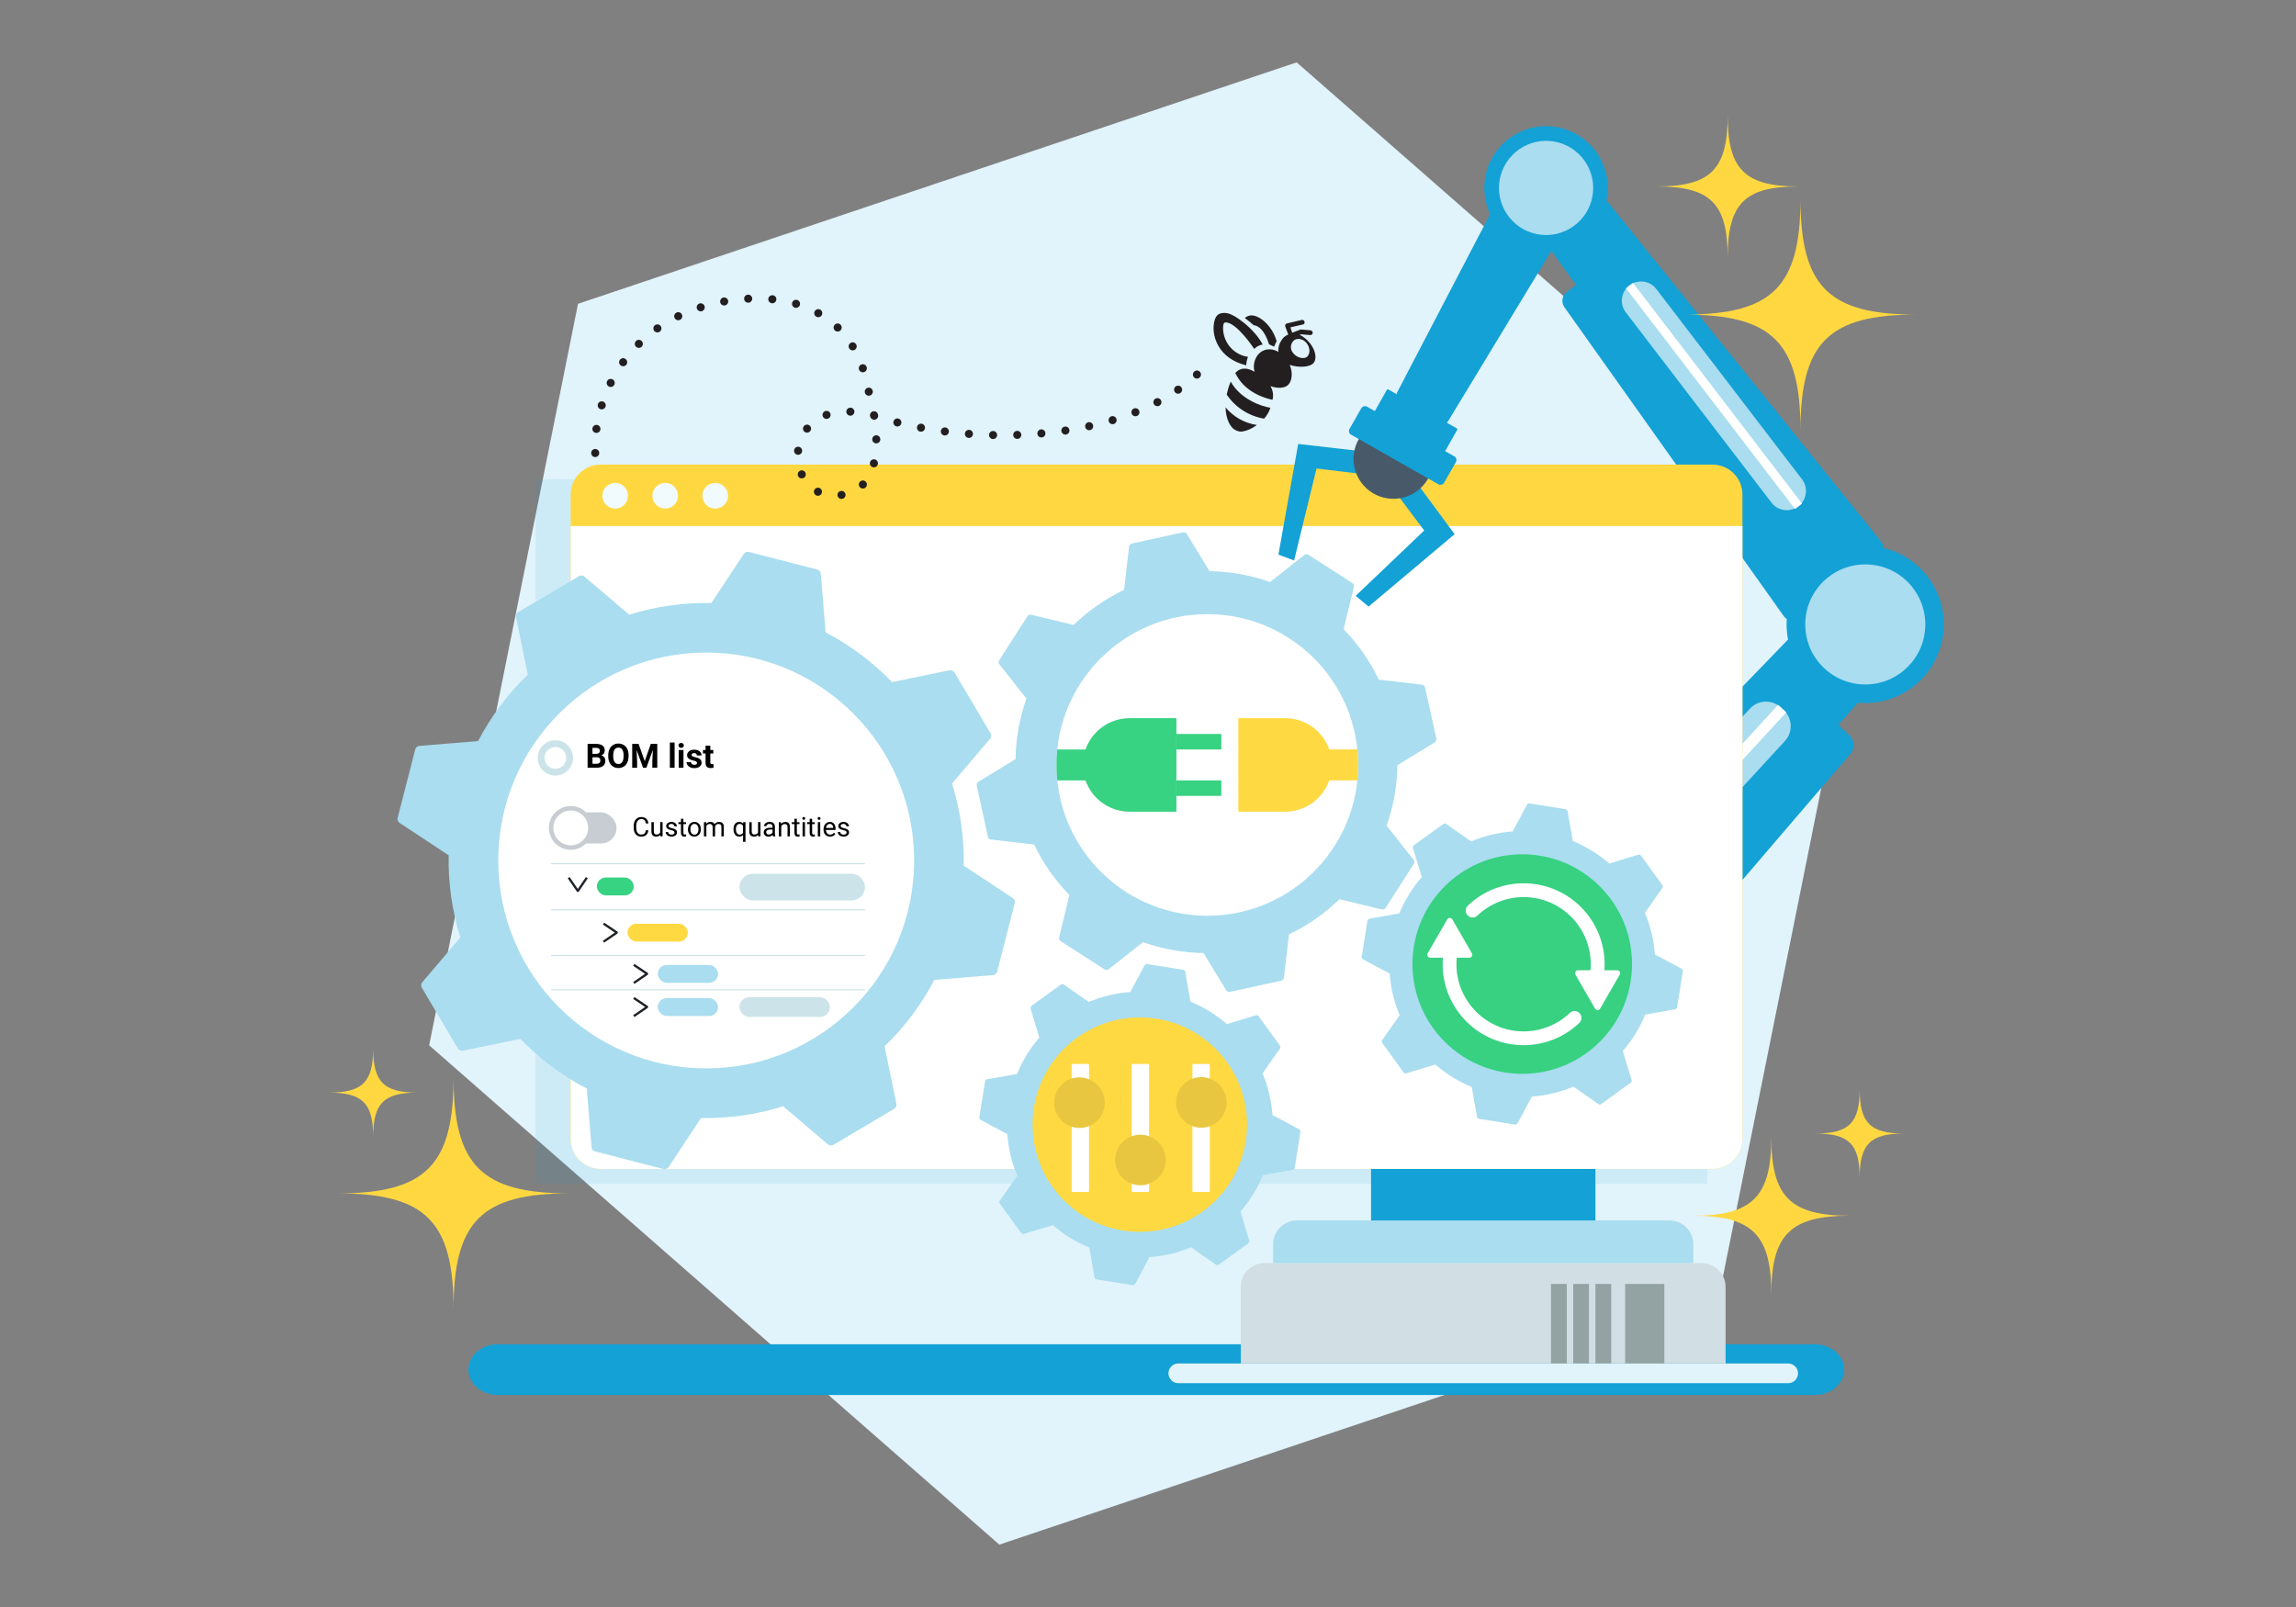 <?xml version="1.0" encoding="UTF-8"?>
<svg xmlns="http://www.w3.org/2000/svg" xmlns:xlink="http://www.w3.org/1999/xlink" id="Layer_1" width="600" height="420" version="1.1" viewBox="0 0 600 420">
  <rect x="0" y="0" width="600" height="420" fill="#808080" stroke="none"/>
  <defs>
    <style>
      .st0, .st1 {
        fill: none;
      }

      .st2 {
        isolation: isolate;
        opacity: .72;
      }

      .st3 {
        fill: #231f20;
      }

      .st1 {
        stroke: #231f20;
        stroke-dasharray: 0 6.32;
        stroke-linecap: round;
        stroke-linejoin: round;
        stroke-width: 2.11px;
      }

      .st4 {
        fill: #f1fafd;
      }

      .st5 {
        fill: #c7cdd2;
      }

      .st6 {
        fill: #cce3ea;
      }

      .st7 {
        clip-path: url(#clippath-1);
      }

      .st8 {
        clip-path: url(#clippath-3);
      }

      .st9 {
        clip-path: url(#clippath-4);
      }

      .st10 {
        clip-path: url(#clippath-2);
      }

      .st11 {
        fill: #ffd841;
      }

      .st12 {
        fill: #fff;
      }

      .st13 {
        fill: #e1f3fb;
      }

      .st14 {
        fill: #13a0d5;
      }

      .st15 {
        fill: #13a1d6;
      }

      .st16 {
        fill: #37d282;
      }

      .st17 {
        opacity: .1;
      }

      .st18 {
        fill: #d1dee3;
      }

      .st19 {
        fill: #93a3a4;
      }

      .st20 {
        fill: #a9ddef;
      }

      .st21 {
        fill: #1e2329;
      }

      .st22 {
        fill: #485a6a;
      }

      .st23 {
        fill: #ffd941;
      }

      .st24 {
        fill: #37d181;
      }

      .st25 {
        clip-path: url(#clippath);
      }
    </style>
    <clipPath id="clippath">
      <rect class="st14" x="139.98" y="125.26" width="306.21" height="184.08"></rect>
    </clipPath>
    <clipPath id="clippath-1">
      <rect class="st0" x="358.84" y="244.51" width="17.91" height="17.91"></rect>
    </clipPath>
    <clipPath id="clippath-2">
      <rect class="st0" x="345.06" y="230.48" width="45.73" height="45.72"></rect>
    </clipPath>
    <clipPath id="clippath-3">
      <rect class="st0" x="274.72" y="270.5" width="46.57" height="46.56"></rect>
    </clipPath>
    <clipPath id="clippath-4">
      <circle class="st0" cx="184.55" cy="224.89" r="54.34"></circle>
    </clipPath>
  </defs>
  <path id="hexa" class="st13" d="M151.05,79.4l187.8-63.1,149,130.5-39,193.8-187.7,63.1-149-130.5,38.9-193.8Z"></path>
  <g>
    <g id="Group_9268" class="st17">
      <g>
        <rect class="st14" x="139.98" y="125.26" width="306.21" height="184.08"></rect>
        <g class="st25">
          <g id="Group_9267">
            <g id="Path_17974">
              <path class="st14" d="M438.37,125.26H147.81c-4.32,0-7.82,3.5-7.82,7.82h0v168.44c0,4.32,3.5,7.82,7.82,7.82h290.57c4.32,0,7.82-3.5,7.82-7.82h0v-168.44c0-4.32-3.5-7.82-7.82-7.82"></path>
            </g>
          </g>
        </g>
      </g>
    </g>
    <g id="Group_9296">
      <g id="Group_9295">
        <g id="Group_9294">
          <g id="Path_17959">
            <path class="st15" d="M130.11,351.33h344.11c4.25,0,7.71,2.97,7.71,6.63s-3.45,6.63-7.71,6.63H130.11c-4.25,0-7.71-2.97-7.71-6.63s3.45-6.63,7.71-6.63"></path>
          </g>
          <g id="Path_17960">
            <path class="st13" d="M305.34,358.93c0,1.42,1.15,2.58,2.58,2.58h159.37c1.42,0,2.58-1.16,2.58-2.58,0-1.42-1.15-2.57-2.58-2.58h-159.37c-1.42,0-2.57,1.16-2.58,2.58"></path>
          </g>
          <g id="Path_17961">
            <path class="st18" d="M324.25,336.36v20h126.69v-20c0-3.44-2.79-6.23-6.23-6.24h-114.22c-3.44,0-6.23,2.79-6.24,6.24"></path>
          </g>
          <g id="Path_17962">
            <path class="st20" d="M332.7,325.21v4.91h109.8v-4.91c0-3.44-2.79-6.23-6.23-6.24h-97.33c-3.44,0-6.23,2.79-6.24,6.23h0"></path>
          </g>
          <g id="Path_17963">
            <path class="st15" d="M416.92,300.23v18.74h-58.63v-18.74c0-7.79,6.32-14.11,14.11-14.11h30.4c7.79,0,14.11,6.31,14.11,14.1h0"></path>
          </g>
          <g id="Rectangle_6469">
            <rect class="st19" x="424.69" y="335.56" width="10.24" height="20.79"></rect>
          </g>
          <g id="Rectangle_6470">
            <rect class="st19" x="416.92" y="335.56" width="4.12" height="20.79"></rect>
          </g>
          <g id="Rectangle_6471">
            <rect class="st19" x="411.12" y="335.56" width="4.12" height="20.79"></rect>
          </g>
          <g id="Rectangle_6472">
            <rect class="st19" x="405.32" y="335.56" width="4.12" height="20.79"></rect>
          </g>
          <g id="Path_17964">
            <path class="st15" d="M479.66,188.82l-88.36,95.96,6.82,6.29c1.46,1.34,3.73,1.25,5.08-.21.02-.02.04-.05.07-.07l80.23-93.69c1.27-1.47,1.15-3.68-.28-5l-3.56-3.27Z"></path>
          </g>
          <g id="Path_17965">
            <path class="st15" d="M472.22,162.01l-98.11,101.5c-1.51,1.56-1.47,4.05.09,5.56.02.02.05.05.07.07l20.07,18.48,95.73-109.18c2.61-2.96,2.37-7.46-.53-10.13l-7.19-6.62c-2.9-2.67-7.4-2.54-10.13.31h0Z"></path>
          </g>
          <g id="Path_17966">
            <path class="st20" d="M466.46,193.66l-50.53,54.87c-2.14,2.33-5.76,2.48-8.09.34,0,0,0,0,0,0l-.75-.69c-2.33-2.14-2.48-5.76-.34-8.09,0,0,0,0,0,0l50.53-54.87c2.14-2.33,5.76-2.48,8.09-.34,0,0,0,0,0,0l.75.69c2.32,2.15,2.47,5.77.33,8.1"></path>
          </g>
          <g id="Rectangle_6473">
            <rect class="st12" x="393.57" y="215.42" width="86.05" height="2.89" transform="translate(-18.68 391.12) rotate(-47.36)"></rect>
          </g>
          <g id="Path_17967">
            <path class="st15" d="M386.94,253.47c14.13,0,25.58,11.45,25.58,25.58s-11.45,25.58-25.58,25.58-25.58-11.45-25.58-25.58h0c0-14.13,11.45-25.58,25.58-25.58"></path>
          </g>
          <g id="Path_17968">
            <path class="st20" d="M386.94,259.51c10.79,0,19.54,8.75,19.54,19.54s-8.75,19.54-19.54,19.54-19.54-8.75-19.54-19.54,8.75-19.54,19.54-19.54h0"></path>
          </g>
          <g id="Path_17969">
            <path class="st15" d="M476.17,157.16l-63.68-83.18-3.08,2.36c-1.23.95-1.49,2.71-.58,3.97l57.34,80.76c.93,1.29,2.74,1.58,4.03.65.02-.02.04-.03.06-.05l5.92-4.54-.02.02Z"></path>
          </g>
          <g id="Path_17970">
            <path class="st15" d="M412.3,52.09c2.52-1.92,6.11-1.49,8.09.99l71.07,88.31c1.1,1.36.88,3.36-.48,4.45-.02.01-.03.03-.05.04l-17.39,13.31-68.63-94.27c-1.87-2.55-1.36-6.14,1.15-8.07l6.23-4.77h0s0,0,0,0Z"></path>
          </g>
          <g id="Path_17971">
            <path class="st20" d="M425.8,74.61c-2.2,1.68-2.63,4.83-.94,7.03h0s38.07,49.73,38.07,49.73c1.68,2.2,4.83,2.62,7.04.94,2.2-1.68,2.62-4.83.94-7.04h0l-38.07-49.73c-1.68-2.2-4.83-2.63-7.03-.94h0"></path>
          </g>
          <g id="Rectangle_6474">
            <rect class="st12" x="446.74" y="67.14" width="2.32" height="72.66" transform="translate(29.38 293.62) rotate(-37.44)"></rect>
          </g>
          <g id="Path_17972">
            <path class="st15" d="M487.42,142.66c11.34,0,20.54,9.2,20.54,20.54s-9.2,20.54-20.54,20.54c-11.34,0-20.54-9.2-20.54-20.54h0c0-11.34,9.2-20.54,20.54-20.54"></path>
          </g>
          <g id="Path_17973">
            <path class="st20" d="M487.44,147.51c8.67,0,15.69,7.02,15.69,15.69s-7.02,15.69-15.69,15.69-15.69-7.02-15.69-15.69,7.02-15.69,15.69-15.69"></path>
          </g>
          <g id="Group_9284" class="st2">
            <g id="Group_9283">
              <g class="st7">
                <g id="Group_9282">
                  <g id="Path_17987">
                    <path class="st12" d="M364.87,261.92c0-1.04.85-1.88,1.89-1.88,1.04,0,1.88.85,1.88,1.89,0,1.04-.85,1.88-1.89,1.88-1.04,0-1.88-.84-1.88-1.88h0ZM370.28,246.25c-3.98-1.37-8.32.74-9.7,4.73-1.37,3.98.74,8.32,4.73,9.7,1.01.35,2.09.48,3.16.39l.06.66-.06-.66c4.2-.37,7.29-4.08,6.92-8.27-.27-3-2.27-5.56-5.11-6.54"></path>
                  </g>
                </g>
              </g>
            </g>
          </g>
          <g id="Group_9287" class="st2">
            <g id="Group_9286">
              <g class="st10">
                <g id="Group_9285">
                  <g id="Path_17988">
                    <path class="st12" d="M360.43,274.92c-.06-.02-.11-.04-.18-.06-.21-.08-.42-.14-.62-.23-.17-.06-.25-.25-.2-.41,0,0,0-.01,0-.02.07-.17.26-.25.43-.19,1.48.57,3.01.99,4.57,1.24.51.08,1.02.14,1.53.2,10.12.89,19.56-5.2,22.91-14.79.43-1.24.75-2.51.96-3.81,1.93-12.1-6.31-23.48-18.41-25.42-10.63-1.69-20.93,4.48-24.47,14.64-.42,1.23-.74,2.49-.95,3.77-.64,3.96-.19,8.03,1.3,11.75.03.07.03.15,0,.23-.03.09-.1.16-.19.2-.17.07-.36-.01-.43-.18-4.69-11.73,1.01-25.03,12.73-29.73,11.73-4.69,25.03,1.01,29.73,12.73,4.69,11.73-1.01,25.03-12.73,29.73-3.84,1.54-8.02,2-12.11,1.35-1.32-.22-2.63-.54-3.9-.98h.02Z"></path>
                  </g>
                </g>
              </g>
            </g>
          </g>
          <g>
            <g id="Path_17975">
              <path class="st11" d="M455.34,129.25v168.43c0,4.32-3.5,7.82-7.82,7.82H156.95c-4.32,0-7.82-3.5-7.82-7.82h0v-168.43c0-4.32,3.5-7.82,7.82-7.82h290.57c4.32,0,7.82,3.5,7.82,7.82"></path>
            </g>
            <g id="Path_17976">
              <path class="st12" d="M455.34,137.49v160.19c0,4.32-3.5,7.82-7.82,7.82H156.95c-4.32,0-7.82-3.5-7.82-7.82h0v-160.19h306.21Z"></path>
            </g>
            <circle class="st11" cx="282.08" cy="288.19" r="6.61"></circle>
            <circle class="st11" cx="298.01" cy="303.17" r="6.61"></circle>
            <circle class="st11" cx="313.93" cy="285.85" r="6.61"></circle>
            <g id="Path_17977">
              <path class="st4" d="M160.76,126.21c1.86,0,3.36,1.51,3.36,3.36s-1.51,3.36-3.36,3.36-3.36-1.51-3.36-3.36h0c0-1.86,1.51-3.36,3.36-3.36"></path>
            </g>
            <g id="Path_17978">
              <path class="st4" d="M173.83,126.21c1.86,0,3.36,1.51,3.36,3.36s-1.51,3.36-3.36,3.36-3.36-1.51-3.36-3.36h0c0-1.86,1.51-3.36,3.36-3.36"></path>
            </g>
            <g id="Path_17979">
              <path class="st4" d="M186.9,126.21c1.86,0,3.36,1.51,3.36,3.36s-1.51,3.36-3.36,3.36-3.36-1.51-3.36-3.36h0c0-1.86,1.51-3.36,3.36-3.36"></path>
            </g>
            <g id="Path_17980">
              <path class="st20" d="M288.67,253.35c.33.22.77.2,1.08-.05l8.94-7.06c5.08,1.8,10.43,2.76,15.82,2.84l5.92,9.72c.21.34.61.51,1.01.43l13.35-2.93c.39-.09.68-.41.73-.8l1.32-11.3c4.87-2.32,9.32-5.43,13.18-9.19l11.06,2.68c.39.09.79-.07,1.01-.4l7.37-11.49c.22-.33.2-.77-.05-1.08l-7.06-8.94c1.8-5.08,2.76-10.43,2.84-15.82l9.72-5.92c.34-.21.51-.61.43-1.01l-2.93-13.35c-.09-.39-.41-.68-.8-.73l-11.3-1.32c-2.32-4.87-5.43-9.32-9.19-13.18l2.68-11.06c.09-.39-.07-.79-.4-1.01l-11.49-7.37c-.33-.22-.77-.2-1.08.05l-8.94,7.06c-5.08-1.8-10.43-2.76-15.82-2.84l-5.92-9.72c-.21-.34-.61-.51-1.01-.43l-13.35,2.93c-.39.09-.68.41-.73.8l-1.32,11.3c-4.87,2.32-9.32,5.43-13.18,9.19l-11.06-2.68c-.39-.09-.79.07-1.01.4l-7.37,11.49c-.22.33-.2.77.05,1.08l7.06,8.94c-1.8,5.08-2.76,10.43-2.84,15.82l-9.72,5.92c-.34.21-.51.61-.43,1.01l2.93,13.35c.09.39.41.68.8.73l11.3,1.32c2.32,4.87,5.43,9.32,9.19,13.18l-2.68,11.06c-.09.39.07.79.4,1.01l11.49,7.37Z"></path>
            </g>
            <path class="st12" d="M354.93,199.92c0,1.36-.07,2.71-.21,4.04-2.02,19.87-18.8,35.38-39.21,35.38s-37.2-15.5-39.22-35.38c-.14-1.33-.21-2.68-.21-4.04s.07-2.71.21-4.04c.95-9.27,5.1-17.59,11.35-23.83,7.14-7.14,16.99-11.54,27.87-11.54,20.41,0,37.19,15.5,39.21,35.38.14,1.33.21,2.68.21,4.04Z"></path>
            <g id="Path_17983">
              <path class="st20" d="M266.85,322.24c.16.22.45.32.71.25l7.59-2.3c2.83,2.46,6.05,4.44,9.52,5.86l1.37,7.8c.04.28.27.49.55.53l9.38,1.5c.27.04.54-.09.68-.33l3.73-6.98c3.74-.27,7.42-1.15,10.88-2.6l6.49,4.55c.23.16.53.16.75,0l7.7-5.57c.22-.16.32-.45.25-.71l-2.3-7.59c2.46-2.83,4.44-6.05,5.86-9.52l7.8-1.37c.28-.04.49-.27.53-.55l1.5-9.38c.04-.27-.09-.54-.33-.68l-6.98-3.73c-.27-3.74-1.15-7.42-2.6-10.88l4.55-6.49c.16-.23.16-.53,0-.75l-5.57-7.7c-.16-.22-.45-.32-.71-.25l-7.59,2.3c-2.83-2.46-6.05-4.44-9.52-5.86l-1.37-7.8c-.04-.28-.27-.49-.55-.53l-9.38-1.5c-.27-.04-.54.09-.68.33l-3.73,6.98c-3.74.27-7.42,1.15-10.88,2.6l-6.49-4.55c-.23-.16-.53-.16-.75,0l-7.7,5.57c-.22.16-.32.45-.25.71l2.3,7.59c-2.46,2.83-4.44,6.05-5.86,9.52l-7.8,1.37c-.28.04-.49.27-.53.55l-1.5,9.38c-.04.27.09.54.33.68l6.98,3.73c.27,3.74,1.15,7.42,2.6,10.88l-4.55,6.49c-.16.23-.16.53,0,.75l5.57,7.7Z"></path>
            </g>
            <g id="Group_9281" class="st2">
              <g id="Group_9280">
                <g class="st8">
                  <g id="Group_9279">
                    <g id="Path_17985">
                      <path class="st12" d="M290.37,315.76c-.06-.02-.12-.04-.18-.06-.21-.08-.43-.15-.63-.24-.17-.06-.26-.25-.2-.42,0,0,0-.01,0-.02.07-.17.26-.26.44-.19,1.5.58,3.06,1,4.65,1.26.52.08,1.04.15,1.56.2,10.31.91,19.92-5.3,23.33-15.07.43-1.26.76-2.56.98-3.88,1.96-12.33-6.43-23.91-18.75-25.89-10.82-1.72-21.32,4.56-24.92,14.9-.43,1.25-.75,2.53-.97,3.84-.65,4.04-.19,8.17,1.33,11.97.03.07.03.15,0,.23-.03.09-.1.17-.19.21-.17.07-.37-.01-.44-.18-4.78-11.94,1.03-25.49,12.97-30.27,11.94-4.78,25.49,1.03,30.27,12.97,4.78,11.94-1.03,25.49-12.97,30.27-3.91,1.56-8.17,2.04-12.33,1.37-1.35-.22-2.68-.55-3.97-1h.02Z"></path>
                    </g>
                  </g>
                </g>
              </g>
            </g>
            <g id="Path_17986">
              <path class="st20" d="M366.78,280.27c.16.22.45.32.71.25l7.59-2.3c2.83,2.46,6.05,4.44,9.52,5.86l1.37,7.8c.04.28.27.49.55.53l9.38,1.5c.27.04.54-.09.68-.33l3.73-6.98c3.74-.27,7.42-1.15,10.88-2.6l6.49,4.55c.23.16.53.16.75,0l7.7-5.57c.22-.16.32-.45.25-.71l-2.3-7.59c2.46-2.83,4.44-6.05,5.86-9.52l7.8-1.37c.28-.04.49-.27.53-.55l1.5-9.38c.04-.27-.09-.54-.33-.68l-6.98-3.73c-.27-3.74-1.15-7.42-2.6-10.88l4.55-6.49c.16-.23.16-.53,0-.75l-5.57-7.7c-.16-.22-.45-.32-.71-.25l-7.59,2.3c-2.83-2.46-6.05-4.44-9.52-5.86l-1.37-7.8c-.04-.28-.27-.49-.55-.53l-9.38-1.5c-.27-.04-.54.09-.68.33l-3.73,6.98c-3.74.27-7.42,1.15-10.88,2.6l-6.49-4.55c-.23-.16-.53-.16-.75,0l-7.7,5.57c-.22.16-.32.45-.25.71l2.3,7.59c-2.46,2.83-4.44,6.05-5.86,9.52l-7.8,1.37c-.28.04-.49.27-.53.55l-1.5,9.38c-.04.27.09.54.33.68l6.98,3.73c.27,3.74,1.15,7.42,2.6,10.88l-4.55,6.49c-.16.23-.16.53,0,.75l5.57,7.7Z"></path>
            </g>
            <g id="Path_17989">
              <path class="st20" d="M173.37,305.52c.52.14,1.06-.07,1.36-.51l8.46-12.82c7.27.15,14.52-.88,21.46-3.06l11.69,9.94c.41.35,1,.4,1.46.13l15.85-9.39c.46-.27.7-.8.6-1.33l-3.09-15.03c5.25-5.04,9.64-10.9,13-17.35l15.31-1.25c.54-.04.99-.42,1.12-.94l4.58-17.84c.14-.52-.07-1.06-.51-1.36l-12.82-8.46c.15-7.27-.88-14.52-3.06-21.46l9.94-11.69c.35-.41.4-1,.13-1.46l-9.39-15.85c-.27-.46-.8-.7-1.33-.6l-15.03,3.09c-5.04-5.25-10.9-9.64-17.35-13l-1.25-15.31c-.04-.54-.42-.99-.94-1.12l-17.84-4.58c-.52-.14-1.06.07-1.36.51l-8.46,12.82c-7.27-.15-14.52.88-21.46,3.06l-11.69-9.94c-.41-.35-1-.4-1.46-.13l-15.85,9.39c-.46.27-.7.8-.6,1.33l3.09,15.03c-5.25,5.04-9.64,10.9-13,17.35l-15.31,1.25c-.54.04-.99.42-1.12.94l-4.58,17.84c-.14.52.07,1.06.51,1.36l12.82,8.46c-.15,7.27.88,14.52,3.06,21.46l-9.94,11.69c-.35.41-.4,1-.13,1.46l9.39,15.85c.27.46.8.7,1.33.6l15.03-3.09c5.04,5.25,10.9,9.64,17.35,13l1.25,15.31c.04.54.42.99.94,1.12l17.84,4.58Z"></path>
            </g>
            <g id="Path_17998">
              <path class="st23" d="M297.86,265.91c15.47,0,28.02,12.54,28.02,28.02s-12.54,28.02-28.02,28.02-28.02-12.54-28.02-28.02h0c0-15.47,12.54-28.02,28.02-28.02"></path>
            </g>
            <g id="Path_18019">
              <path class="st24" d="M397.8,223.27c15.84,0,28.69,12.84,28.69,28.69s-12.84,28.69-28.69,28.69c-15.84,0-28.69-12.84-28.69-28.69s12.84-28.69,28.69-28.69"></path>
            </g>
            <g id="Path_18020">
              <path class="st12" d="M423.27,254.74l-5.11,8.86c-.21.37-.68.5-1.05.29-.12-.07-.22-.17-.29-.29l-5.11-8.86c-.22-.36-.1-.84.27-1.05.12-.07.26-.11.4-.11h3.26c.05-.53.07-1.06.07-1.58,0-9.69-7.86-17.55-17.55-17.54-4.5,0-8.83,1.73-12.09,4.84-.72.69-1.86.66-2.55-.06-.69-.72-.66-1.86.06-2.55h0c8.46-8.06,21.85-7.73,29.91.73,3.75,3.93,5.84,9.16,5.84,14.59,0,.53-.02,1.06-.06,1.58h3.36c.43,0,.77.35.77.78,0,.13-.04.26-.1.38"></path>
            </g>
            <g id="Path_18021">
              <path class="st12" d="M412.72,267.34c-8.47,8.05-21.85,7.71-29.9-.76-3.74-3.93-5.82-9.15-5.82-14.57,0-.57.02-1.14.07-1.7h-3.32c-.43,0-.77-.35-.77-.78,0-.13.04-.27.1-.38l5.11-8.86c.21-.37.68-.5,1.05-.29.12.07.22.17.29.29l5.11,8.86c.21.37.08.85-.29,1.06-.12.07-.25.1-.38.1h-3.29c-.05.56-.08,1.14-.08,1.7,0,9.69,7.86,17.55,17.55,17.55,4.5,0,8.82-1.73,12.08-4.82.72-.69,1.86-.66,2.55.06.69.72.66,1.86-.06,2.55"></path>
            </g>
            <g>
              <g id="Path_18069">
                <path class="st16" d="M307.42,212.14h-12.22c-6.75,0-12.22-5.47-12.22-12.22h0c0-6.75,5.47-12.22,12.22-12.22h12.22v24.44Z"></path>
              </g>
              <g id="Path_18070">
                <path class="st23" d="M323.61,187.7h12.22c6.75,0,12.22,5.47,12.22,12.22h0c0,6.75-5.47,12.22-12.22,12.22h-12.22v-24.44Z"></path>
              </g>
              <g id="Rectangle_6512">
                <rect class="st16" x="307.42" y="191.83" width="11.74" height="4.05"></rect>
              </g>
              <g id="Rectangle_6513">
                <rect class="st16" x="307.42" y="203.96" width="11.74" height="4.05"></rect>
              </g>
              <path class="st23" d="M354.93,199.92c0,1.36-.07,2.71-.21,4.04h-16.43v-8.08h16.43c.14,1.33.21,2.68.21,4.04Z"></path>
              <path class="st16" d="M292.73,195.88v8.08h-16.44c-.14-1.33-.21-2.68-.21-4.04s.07-2.71.21-4.04h16.44Z"></path>
            </g>
            <g>
              <circle class="st12" cx="184.55" cy="224.89" r="54.34"></circle>
              <g class="st9">
                <g>
                  <circle class="st6" cx="145.13" cy="198.08" r="4.62"></circle>
                  <rect class="st6" x="193.24" y="228.36" width="32.81" height="6.97" rx="3.49" ry="3.49"></rect>
                  <rect class="st6" x="193.24" y="260.63" width="23.65" height="5.14" rx="2.57" ry="2.57"></rect>
                  <g>
                    <path d="M153.55,200.65v-6.23h2.18c.76,0,1.33.15,1.72.43.39.29.59.71.59,1.27,0,.31-.08.57-.24.81-.16.23-.38.4-.65.51.32.08.57.24.76.48.18.24.28.54.28.89,0,.6-.19,1.05-.57,1.36-.38.31-.93.47-1.64.47h-2.42ZM154.83,197.03h.95c.65-.01.97-.27.97-.78,0-.28-.08-.49-.25-.61s-.42-.19-.78-.19h-.9v1.57ZM154.83,197.93v1.68h1.1c.3,0,.54-.07.71-.22.17-.14.25-.34.25-.6,0-.57-.3-.86-.89-.87h-1.18Z"></path>
                    <path d="M164.26,197.67c0,.61-.11,1.15-.33,1.61s-.53.82-.93,1.07c-.4.25-.87.38-1.39.38s-.98-.12-1.38-.37c-.41-.25-.72-.6-.94-1.06-.22-.46-.34-.99-.34-1.59v-.31c0-.61.11-1.15.33-1.62.22-.47.53-.82.94-1.07s.87-.38,1.39-.38.98.13,1.39.38.72.61.94,1.07c.22.47.33,1.01.33,1.62v.28ZM162.96,197.39c0-.65-.12-1.15-.35-1.49s-.57-.51-1-.51-.76.17-1,.5-.35.83-.36,1.48v.3c0,.64.12,1.13.35,1.48.23.35.57.53,1.01.53s.76-.17.99-.51.35-.83.35-1.48v-.3Z"></path>
                    <path d="M166.88,194.41l1.6,4.52,1.59-4.52h1.69v6.23h-1.29v-1.7l.13-2.94-1.68,4.65h-.88l-1.68-4.64.13,2.94v1.7h-1.28v-6.23h1.68Z"></path>
                    <path d="M176.29,200.65h-1.24v-6.58h1.24v6.58Z"></path>
                    <path d="M177.3,194.82c0-.19.06-.34.19-.46.12-.12.29-.18.51-.18s.38.06.51.18.19.27.19.46-.06.34-.19.46c-.13.12-.29.18-.5.18s-.38-.06-.5-.18c-.13-.12-.19-.27-.19-.46ZM178.61,200.65h-1.24v-4.63h1.24v4.63Z"></path>
                    <path d="M182.14,199.37c0-.15-.07-.27-.22-.36s-.39-.16-.72-.23c-1.1-.23-1.65-.7-1.65-1.4,0-.41.17-.75.51-1.03s.79-.41,1.34-.41c.59,0,1.06.14,1.41.42.35.28.53.64.53,1.08h-1.24c0-.18-.06-.32-.17-.44-.11-.12-.29-.17-.54-.17-.21,0-.37.05-.48.14-.11.09-.17.21-.17.36,0,.14.06.25.19.33s.35.16.66.22c.31.06.57.13.78.21.65.24.98.65.98,1.25,0,.42-.18.76-.54,1.03-.36.26-.83.39-1.4.39-.39,0-.73-.07-1.03-.21-.3-.14-.54-.33-.71-.57-.17-.24-.26-.5-.26-.78h1.17c.01.22.09.39.24.51.15.12.35.18.61.18.24,0,.42-.05.54-.14.12-.09.18-.21.18-.35Z"></path>
                    <path d="M185.62,194.88v1.14h.79v.91h-.79v2.31c0,.17.03.29.1.37.06.07.19.11.38.11.14,0,.26-.01.36-.03v.94c-.24.07-.49.11-.75.11-.87,0-1.31-.44-1.33-1.31v-2.5h-.68v-.91h.68v-1.14h1.24Z"></path>
                  </g>
                  <circle class="st12" cx="145.13" cy="198.08" r="2.84"></circle>
                  <rect class="st5" x="145.13" y="212.32" width="15.99" height="8.13" rx="4.06" ry="4.06"></rect>
                  <g>
                    <circle class="st12" cx="149.15" cy="216.38" r="5.13"></circle>
                    <path class="st5" d="M149.15,222.1c-3.15,0-5.72-2.57-5.72-5.72s2.57-5.72,5.72-5.72,5.72,2.57,5.72,5.72-2.57,5.72-5.72,5.72ZM149.15,211.83c-2.51,0-4.55,2.04-4.55,4.55s2.04,4.55,4.55,4.55,4.55-2.04,4.55-4.55-2.04-4.55-4.55-4.55Z"></path>
                  </g>
                  <g>
                    <path d="M169.44,217.01c-.06.53-.26.93-.58,1.22-.33.29-.76.43-1.31.43-.59,0-1.06-.21-1.42-.63-.35-.42-.53-.99-.53-1.7v-.48c0-.46.08-.87.25-1.22.17-.35.4-.62.7-.81.3-.19.65-.28,1.06-.28.53,0,.95.15,1.27.44.32.3.51.71.56,1.23h-.66c-.06-.4-.18-.69-.37-.87s-.46-.27-.8-.27c-.42,0-.75.16-.99.47s-.36.75-.36,1.33v.48c0,.54.11.97.34,1.29.23.32.54.48.95.48.37,0,.65-.08.84-.25.19-.17.32-.45.39-.86h.66Z"></path>
                    <path d="M172.53,218.22c-.25.29-.61.43-1.09.43-.4,0-.7-.12-.9-.34-.21-.23-.31-.57-.31-1.02v-2.41h.63v2.39c0,.56.23.84.69.84.48,0,.81-.18.97-.54v-2.7h.63v3.71h-.6v-.37Z"></path>
                    <path d="M176.27,217.61c0-.17-.06-.3-.19-.4s-.35-.18-.67-.25c-.32-.07-.58-.15-.76-.25-.19-.1-.33-.21-.42-.34-.09-.13-.14-.29-.14-.47,0-.3.13-.56.39-.77.26-.21.59-.32.98-.32.42,0,.76.11,1.02.33s.39.49.39.83h-.64c0-.17-.07-.32-.22-.45-.15-.13-.33-.19-.56-.19s-.41.05-.54.15-.19.23-.19.39.06.27.18.35c.12.08.34.15.66.22.32.07.57.16.77.25.2.1.34.22.44.35s.14.31.14.51c0,.33-.13.6-.4.8-.26.2-.61.3-1.03.3-.3,0-.56-.05-.79-.16-.23-.1-.41-.25-.54-.44s-.19-.39-.19-.61h.63c.01.21.1.38.26.51.16.12.37.19.63.19.24,0,.43-.05.58-.15.14-.1.22-.23.22-.39Z"></path>
                    <path d="M178.59,213.99v.9h.69v.49h-.69v2.3c0,.15.03.26.09.33.06.07.17.11.32.11.07,0,.17-.01.3-.04v.51c-.17.05-.33.07-.49.07-.28,0-.5-.09-.64-.26s-.22-.41-.22-.73v-2.3h-.67v-.49h.67v-.9h.63Z"></path>
                    <path d="M179.78,216.7c0-.36.07-.69.21-.98s.34-.51.6-.67c.25-.16.55-.24.87-.24.51,0,.91.17,1.22.52.31.35.47.81.47,1.39v.05c0,.36-.07.68-.21.97s-.34.51-.59.67c-.26.16-.55.24-.89.24-.5,0-.91-.17-1.22-.52-.31-.35-.47-.81-.47-1.39v-.04ZM180.42,216.78c0,.41.1.74.29.99.19.25.45.37.77.37s.58-.13.77-.38c.19-.25.28-.61.28-1.06,0-.41-.1-.74-.29-.99-.19-.25-.45-.38-.77-.38s-.56.12-.76.37-.29.61-.29,1.07Z"></path>
                    <path d="M184.55,214.88l.02.41c.27-.32.64-.48,1.1-.48.52,0,.87.2,1.06.6.12-.18.28-.32.48-.43.2-.11.43-.16.7-.16.81,0,1.23.43,1.24,1.29v2.48h-.63v-2.45c0-.27-.06-.46-.18-.59-.12-.13-.32-.2-.61-.2-.24,0-.43.07-.59.21-.16.14-.25.33-.27.57v2.46h-.64v-2.43c0-.54-.26-.81-.79-.81-.42,0-.7.18-.85.53v2.71h-.63v-3.71h.6Z"></path>
                    <path d="M191.68,216.7c0-.58.13-1.04.4-1.38.27-.34.63-.51,1.08-.51s.78.15,1.04.44l.03-.37h.58v5.13h-.63v-1.77c-.26.27-.6.41-1.02.41-.45,0-.8-.17-1.07-.52-.27-.35-.4-.81-.4-1.39v-.05ZM192.32,216.78c0,.42.09.76.27,1,.18.24.42.36.72.36.38,0,.66-.17.86-.5v-1.82c-.2-.33-.49-.49-.86-.49-.31,0-.55.12-.73.36-.18.24-.27.6-.27,1.08Z"></path>
                    <path d="M198.11,218.22c-.25.29-.61.43-1.09.43-.4,0-.7-.12-.9-.34-.21-.23-.31-.57-.31-1.02v-2.41h.63v2.39c0,.56.23.84.69.84.48,0,.81-.18.97-.54v-2.7h.63v3.71h-.6v-.37Z"></path>
                    <path d="M201.98,218.59c-.04-.07-.07-.2-.09-.39-.29.31-.65.46-1.06.46-.37,0-.67-.1-.9-.31s-.35-.47-.35-.79c0-.39.15-.69.44-.9.29-.21.71-.32,1.24-.32h.62v-.29c0-.22-.07-.4-.2-.53-.13-.13-.33-.2-.59-.2-.23,0-.42.06-.57.17-.15.11-.23.25-.23.41h-.64c0-.18.07-.36.2-.54.13-.17.31-.31.53-.41.23-.1.47-.15.74-.15.43,0,.76.11,1,.32s.37.51.38.88v1.71c0,.34.04.61.13.81v.05h-.66ZM200.93,218.11c.2,0,.39-.05.57-.15s.31-.24.39-.4v-.76h-.5c-.78,0-1.16.23-1.16.68,0,.2.07.35.2.47.13.11.3.17.51.17Z"></path>
                    <path d="M204.11,214.88l.02.47c.28-.36.65-.53,1.11-.53.78,0,1.18.44,1.19,1.33v2.45h-.63v-2.45c0-.27-.06-.46-.18-.59-.12-.13-.31-.19-.56-.19-.21,0-.39.05-.54.16-.16.11-.28.25-.36.43v2.64h-.63v-3.71h.6Z"></path>
                    <path d="M208.24,213.99v.9h.69v.49h-.69v2.3c0,.15.03.26.09.33.06.07.17.11.32.11.07,0,.17-.01.3-.04v.51c-.17.05-.33.07-.49.07-.28,0-.5-.09-.64-.26s-.22-.41-.22-.73v-2.3h-.67v-.49h.67v-.9h.63Z"></path>
                    <path d="M209.67,213.9c0-.1.03-.19.09-.26s.16-.11.28-.11.22.04.28.11c.06.07.1.16.1.26s-.03.19-.1.26c-.06.07-.16.1-.28.1s-.22-.03-.28-.1c-.06-.07-.09-.15-.09-.26ZM210.36,218.59h-.63v-3.71h.63v3.71Z"></path>
                    <path d="M212.23,213.99v.9h.69v.49h-.69v2.3c0,.15.03.26.09.33.06.07.17.11.32.11.07,0,.17-.01.3-.04v.51c-.17.05-.33.07-.49.07-.28,0-.5-.09-.64-.26s-.22-.41-.22-.73v-2.3h-.67v-.49h.67v-.9h.63Z"></path>
                    <path d="M213.67,213.9c0-.1.03-.19.09-.26s.16-.11.28-.11.22.04.28.11c.06.07.1.16.1.26s-.03.19-.1.26c-.06.07-.16.1-.28.1s-.22-.03-.28-.1c-.06-.07-.09-.15-.09-.26ZM214.35,218.59h-.63v-3.71h.63v3.71Z"></path>
                    <path d="M216.91,218.66c-.5,0-.91-.17-1.23-.5-.32-.33-.47-.77-.47-1.32v-.12c0-.37.07-.7.21-.98s.34-.52.59-.68c.25-.16.53-.25.82-.25.48,0,.86.16,1.12.48.27.32.4.77.4,1.36v.26h-2.51c0,.37.12.66.32.89.2.23.46.34.78.34.22,0,.41-.05.57-.14.16-.09.29-.21.41-.36l.39.3c-.31.48-.78.72-1.4.72ZM216.83,215.33c-.26,0-.47.09-.64.28s-.28.45-.32.78h1.86v-.05c-.02-.32-.1-.57-.26-.75-.16-.18-.37-.27-.63-.27Z"></path>
                    <path d="M221.24,217.61c0-.17-.06-.3-.19-.4s-.35-.18-.67-.25c-.32-.07-.58-.15-.76-.25-.19-.1-.33-.21-.42-.34-.09-.13-.14-.29-.14-.47,0-.3.13-.56.39-.77.26-.21.59-.32.98-.32.42,0,.76.11,1.02.33s.39.49.39.83h-.64c0-.17-.07-.32-.22-.45-.15-.13-.33-.19-.56-.19s-.41.05-.54.15-.19.23-.19.39.06.27.18.35c.12.08.34.15.66.22.32.07.57.16.77.25.2.1.34.22.44.35s.14.31.14.51c0,.33-.13.6-.4.8-.26.2-.61.3-1.03.3-.3,0-.56-.05-.79-.16-.23-.1-.41-.25-.54-.44s-.19-.39-.19-.61h.63c.01.21.1.38.26.51.16.12.37.19.63.19.24,0,.43-.05.58-.15.14-.1.22-.23.22-.39Z"></path>
                  </g>
                  <rect class="st6" x="144.01" y="225.59" width="82.04" height=".29"></rect>
                  <rect class="st6" x="144.01" y="237.65" width="82.04" height=".29"></rect>
                  <rect class="st6" x="144.01" y="249.59" width="82.04" height=".29"></rect>
                  <rect class="st6" x="144.01" y="258.56" width="82.04" height=".29"></rect>
                  <rect class="st6" x="144.01" y="303.43" width="82.04" height=".29"></rect>
                  <rect class="st16" x="155.97" y="229.34" width="9.65" height="4.67" rx="2.34" ry="2.34"></rect>
                  <rect class="st23" x="163.99" y="241.42" width="15.76" height="4.67" rx="2.34" ry="2.34"></rect>
                  <circle class="st12" cx="145.13" cy="231.68" r="4.19"></circle>
                  <circle class="st12" cx="153.52" cy="243.75" r="4.19"></circle>
                  <path class="st21" d="M157.88,246.37l-.34-.49,3.13-2.14-3.12-2.1.33-.5,3.55,2.39.03.2c0,.12-.06.23-.15.29l-3.42,2.34Z"></path>
                  <rect class="st20" x="171.89" y="252.2" width="15.76" height="4.67" rx="2.34" ry="2.34"></rect>
                  <path class="st21" d="M165.79,257.15l-.34-.49,3.13-2.14-3.12-2.1.33-.5,3.56,2.39.02.21c0,.12-.06.23-.15.29l-3.42,2.34Z"></path>
                  <rect class="st20" x="171.89" y="260.86" width="15.76" height="4.67" rx="2.34" ry="2.34"></rect>
                  <path class="st21" d="M165.79,265.81l-.34-.49,3.13-2.14-3.12-2.1.33-.5,3.56,2.39.02.21c0,.12-.06.23-.15.29l-3.42,2.34Z"></path>
                  <path class="st21" d="M151,233.13c-.12,0-.23-.06-.29-.16l-2.34-3.42.49-.34,2.14,3.13,2.1-3.12.5.33-2.39,3.55-.2.02Z"></path>
                </g>
              </g>
            </g>
            <g>
              <g id="Path_11563">
                <path class="st12" d="M284.59,278.44v32.71c0,.21-.1.37-.22.38h-4.1c-.13,0-.22-.19-.22-.4,0,0,0,0,0,0v-32.69c0-.21.1-.37.22-.38h4.1c.12,0,.22.17.22.38"></path>
              </g>
              <g id="Path_11564">
                <path class="st12" d="M300.27,278.44v32.71c0,.21-.1.37-.22.38h-4.1c-.13,0-.22-.19-.22-.4,0,0,0,0,0,0v-32.69c0-.21.1-.37.22-.38h4.1c.12,0,.22.17.22.38"></path>
              </g>
              <g id="Path_11565">
                <path class="st12" d="M316.15,278.44v32.71c0,.21-.1.37-.22.38h-4.1c-.13,0-.22-.19-.22-.4,0,0,0,0,0,0v-32.69c0-.21.1-.37.22-.38h4.1c.12,0,.22.17.22.38"></path>
              </g>
            </g>
            <circle class="st11" cx="282.08" cy="288.19" r="6.61"></circle>
            <circle class="st11" cx="298.01" cy="303.17" r="6.61"></circle>
            <circle class="st11" cx="313.93" cy="288.12" r="6.61"></circle>
            <g class="st17">
              <circle class="st21" cx="282.08" cy="288.19" r="6.61"></circle>
            </g>
            <g class="st17">
              <circle class="st21" cx="298.01" cy="303.17" r="6.61"></circle>
            </g>
            <g class="st17">
              <circle class="st21" cx="313.93" cy="288.12" r="6.61"></circle>
            </g>
          </g>
          <g>
            <g id="Path_18022">
              <path class="st15" d="M365.15,102.48l31.06-59.56c.49-.93,1.89-1.14,3.11-.45l14.98,8.44-35.82,59.08c-.97,1.6-3.47,1.93-5.64.7l-5.37-3.02c-2.16-1.22-3.19-3.54-2.32-5.19"></path>
            </g>
            <g id="Path_18023">
              <path class="st15" d="M398.95,33.8c8.46-2.8,17.58,1.79,20.38,10.24,2.8,8.46-1.79,17.58-10.24,20.38-8.46,2.8-17.58-1.79-20.38-10.24-2.8-8.46,1.79-17.58,10.24-20.38,0,0,0,0,0,0"></path>
            </g>
            <g id="Path_18024">
              <path class="st20" d="M391.72,49.33c-.11-6.8,5.31-12.4,12.1-12.52,6.8-.11,12.4,5.31,12.52,12.1.11,6.8-5.31,12.4-12.1,12.52,0,0,0,0,0,0-6.8.11-12.4-5.31-12.52-12.1"></path>
            </g>
            <g id="Path_18025">
              <path class="st15" d="M380.81,112.33l-3.37,5.94c-.07.13-.23.18-.36.11,0,0,0,0-.01,0l-17.91-10.18c-.13-.07-.18-.23-.11-.36,0,0,0,0,0-.01l3.37-5.94c.07-.13.23-.18.36-.11,0,0,0,0,.01,0l17.91,10.18c.13.08.18.25.1.38"></path>
            </g>
            <g id="Path_18026">
              <path class="st15" d="M356.86,123.99l-12.82-1.54-5.86,24.03-4.1-1.52,5.17-28.93,16.51,1.89,1.1,6.07Z"></path>
            </g>
            <g id="Path_18027">
              <path class="st15" d="M364.43,128.31l7.75,10.34-17.91,17.08,3.38,2.8,22.48-18.92-9.87-13.36-5.82,2.06Z"></path>
            </g>
            <g id="Path_18028">
              <path class="st22" d="M373.85,123.73l-18.09-10.01c-3.43,4.62-2.47,11.15,2.15,14.59,4.62,3.43,11.15,2.47,14.59-2.15.55-.75,1.01-1.56,1.35-2.43h0Z"></path>
            </g>
            <g id="Path_18029">
              <path class="st15" d="M377.23,117.64l-17.39-9.87-2.63-1.49c-.54-.28-1.21-.07-1.5.47l-3.03,5.32c-.32.52-.17,1.2.35,1.52,0,0,.01,0,.02,0l22.86,13c.54.28,1.21.07,1.5-.47l3.03-5.32c.32-.52.17-1.2-.35-1.52,0,0-.01,0-.02,0l-2.87-1.63h.01Z"></path>
            </g>
          </g>
        </g>
      </g>
    </g>
    <path class="st11" d="M440.23,82.22c22.95,0,30.28-7.34,30.28-30.28,0,22.95,7.34,30.28,30.28,30.28-22.95,0-30.28,7.34-30.28,30.28,0-22.95-7.34-30.28-30.28-30.28Z"></path>
    <path class="st11" d="M432.97,48.73c14.03,0,18.51-4.48,18.51-18.51,0,14.03,4.48,18.51,18.51,18.51-14.03,0-18.51,4.48-18.51,18.51,0-14.03-4.48-18.51-18.51-18.51Z"></path>
    <path class="st11" d="M88.25,311.9c22.95,0,30.28-7.34,30.28-30.28,0,22.95,7.34,30.28,30.28,30.28-22.95,0-30.28,7.34-30.28,30.28,0-22.95-7.34-30.28-30.28-30.28Z"></path>
    <path class="st11" d="M474.43,296.25c8.76,0,11.55-2.8,11.55-11.55,0,8.76,2.8,11.55,11.55,11.55-8.76,0-11.55,2.8-11.55,11.55,0-8.76-2.8-11.55-11.55-11.55Z"></path>
    <path class="st11" d="M85.97,285.56c8.76,0,11.55-2.8,11.55-11.55,0,8.76,2.8,11.55,11.55,11.55-8.76,0-11.55,2.8-11.55,11.55,0-8.76-2.8-11.55-11.55-11.55Z"></path>
    <path class="st11" d="M442.36,317.74c15.56,0,20.53-4.97,20.53-20.53,0,15.56,4.97,20.53,20.53,20.53-15.56,0-20.53,4.97-20.53,20.53,0-15.56-4.97-20.53-20.53-20.53Z"></path>
  </g>
  <path class="st1" d="M155.54,118.4c-.54-11.6,5.43-27.73,21.32-35.58,15.81-7.81,45.22-9.08,50.06,19.14,0,0,8.11,25.83-7.68,27.48-15.78,1.65-15.79-28.97,10.8-20.32,23.6,7.67,66.05,7.41,85.11-13.61"></path>
  <g id="Group_1728">
    <path id="hive-bee" class="st3" d="M340.34,83.61l-.15.02h-.05s-3.83.9-3.83.9c-.2.03-.33.15-.41.32-.08.16-.1.32-.02.51l.77,2.07c-.77.32-1.4.82-1.8,1.55-.58.85-.88,1.92-.77,2.97-1.95-1.08-3.99-.82-5.29.7-1.03,1.23-1.38,2.96-.94,4.52-1.67-.97-3.51-1.35-5.04.31.84,1.81,3.24,5.56,9.72,7.02.32-1.22.13-2.51-.55-3.58,1.83.64,3.76.6,4.68-.36.97-1.01,1.25-3.14.38-5.2,2.26.78,5.5.69,6.36-.67,1.02-1.63-.18-4.86-3.02-6.77-.23-.17-.5-.28-.77-.39l.38-.16,2.37.2c.21.02.45-.07.57-.24.13-.17.14-.43.06-.62s-.31-.36-.52-.38l-2.58-.22-.19.08-2.02.77-.47-1.4,3.15-.73c.36,0,.62-.3.56-.65,0-.31-.29-.57-.6-.57ZM320.47,81.81c-2.22-.22-3.08.83-3.31,3.31-.28,2.84,1.21,8.57,8.5,10.36.04-.77.18-1.5.48-2.21-3.91-.57-6.72-4.01-6.51-7.97.07-.88.35-1.07.81-1.04,2.94.26,7.32,6.93,7.32,6.93.57-.6,1.37-1.02,2.22-1.15-2.21-4.14-7.43-8.03-9.5-8.22ZM327.34,82.44c-.73-.09-1.5.18-2.04.67.8.59,1.56,1.19,2.32,1.89,1.08.09,2.75,1.01,4.02,4.99.44.19.87.38,1.32.61.18-.49.41-.98.65-1.42-1.02-3.71-4.05-6.51-6.27-6.73h0ZM339.22,88.57c.76-.01,1.53.33,2.07.91,1.23,1.39,1.08,3.09.27,3.78-.81.68-2.61.25-3.49-.84-.96-.92-.98-2.4-.05-3.35.26-.29.74-.47,1.2-.49h0ZM321.63,99.75c-.12.22-.18.49-.3.71-.33.86-.55,1.76-.76,2.66,2.25,3.37,5.8,5.63,9.77,6.3.74-.83,1.31-1.78,1.65-2.85-2.34-.35-7.82-2.22-10.36-6.82ZM320.27,106.47c.06,2.38.77,4.36,1.9,5.46.6.57,1.46.9,2.27.88l.1-.02c1.44-.22,2.77-.83,3.91-1.72-3.23-.47-6.13-2.12-8.18-4.6Z"></path>
  </g>
</svg>

